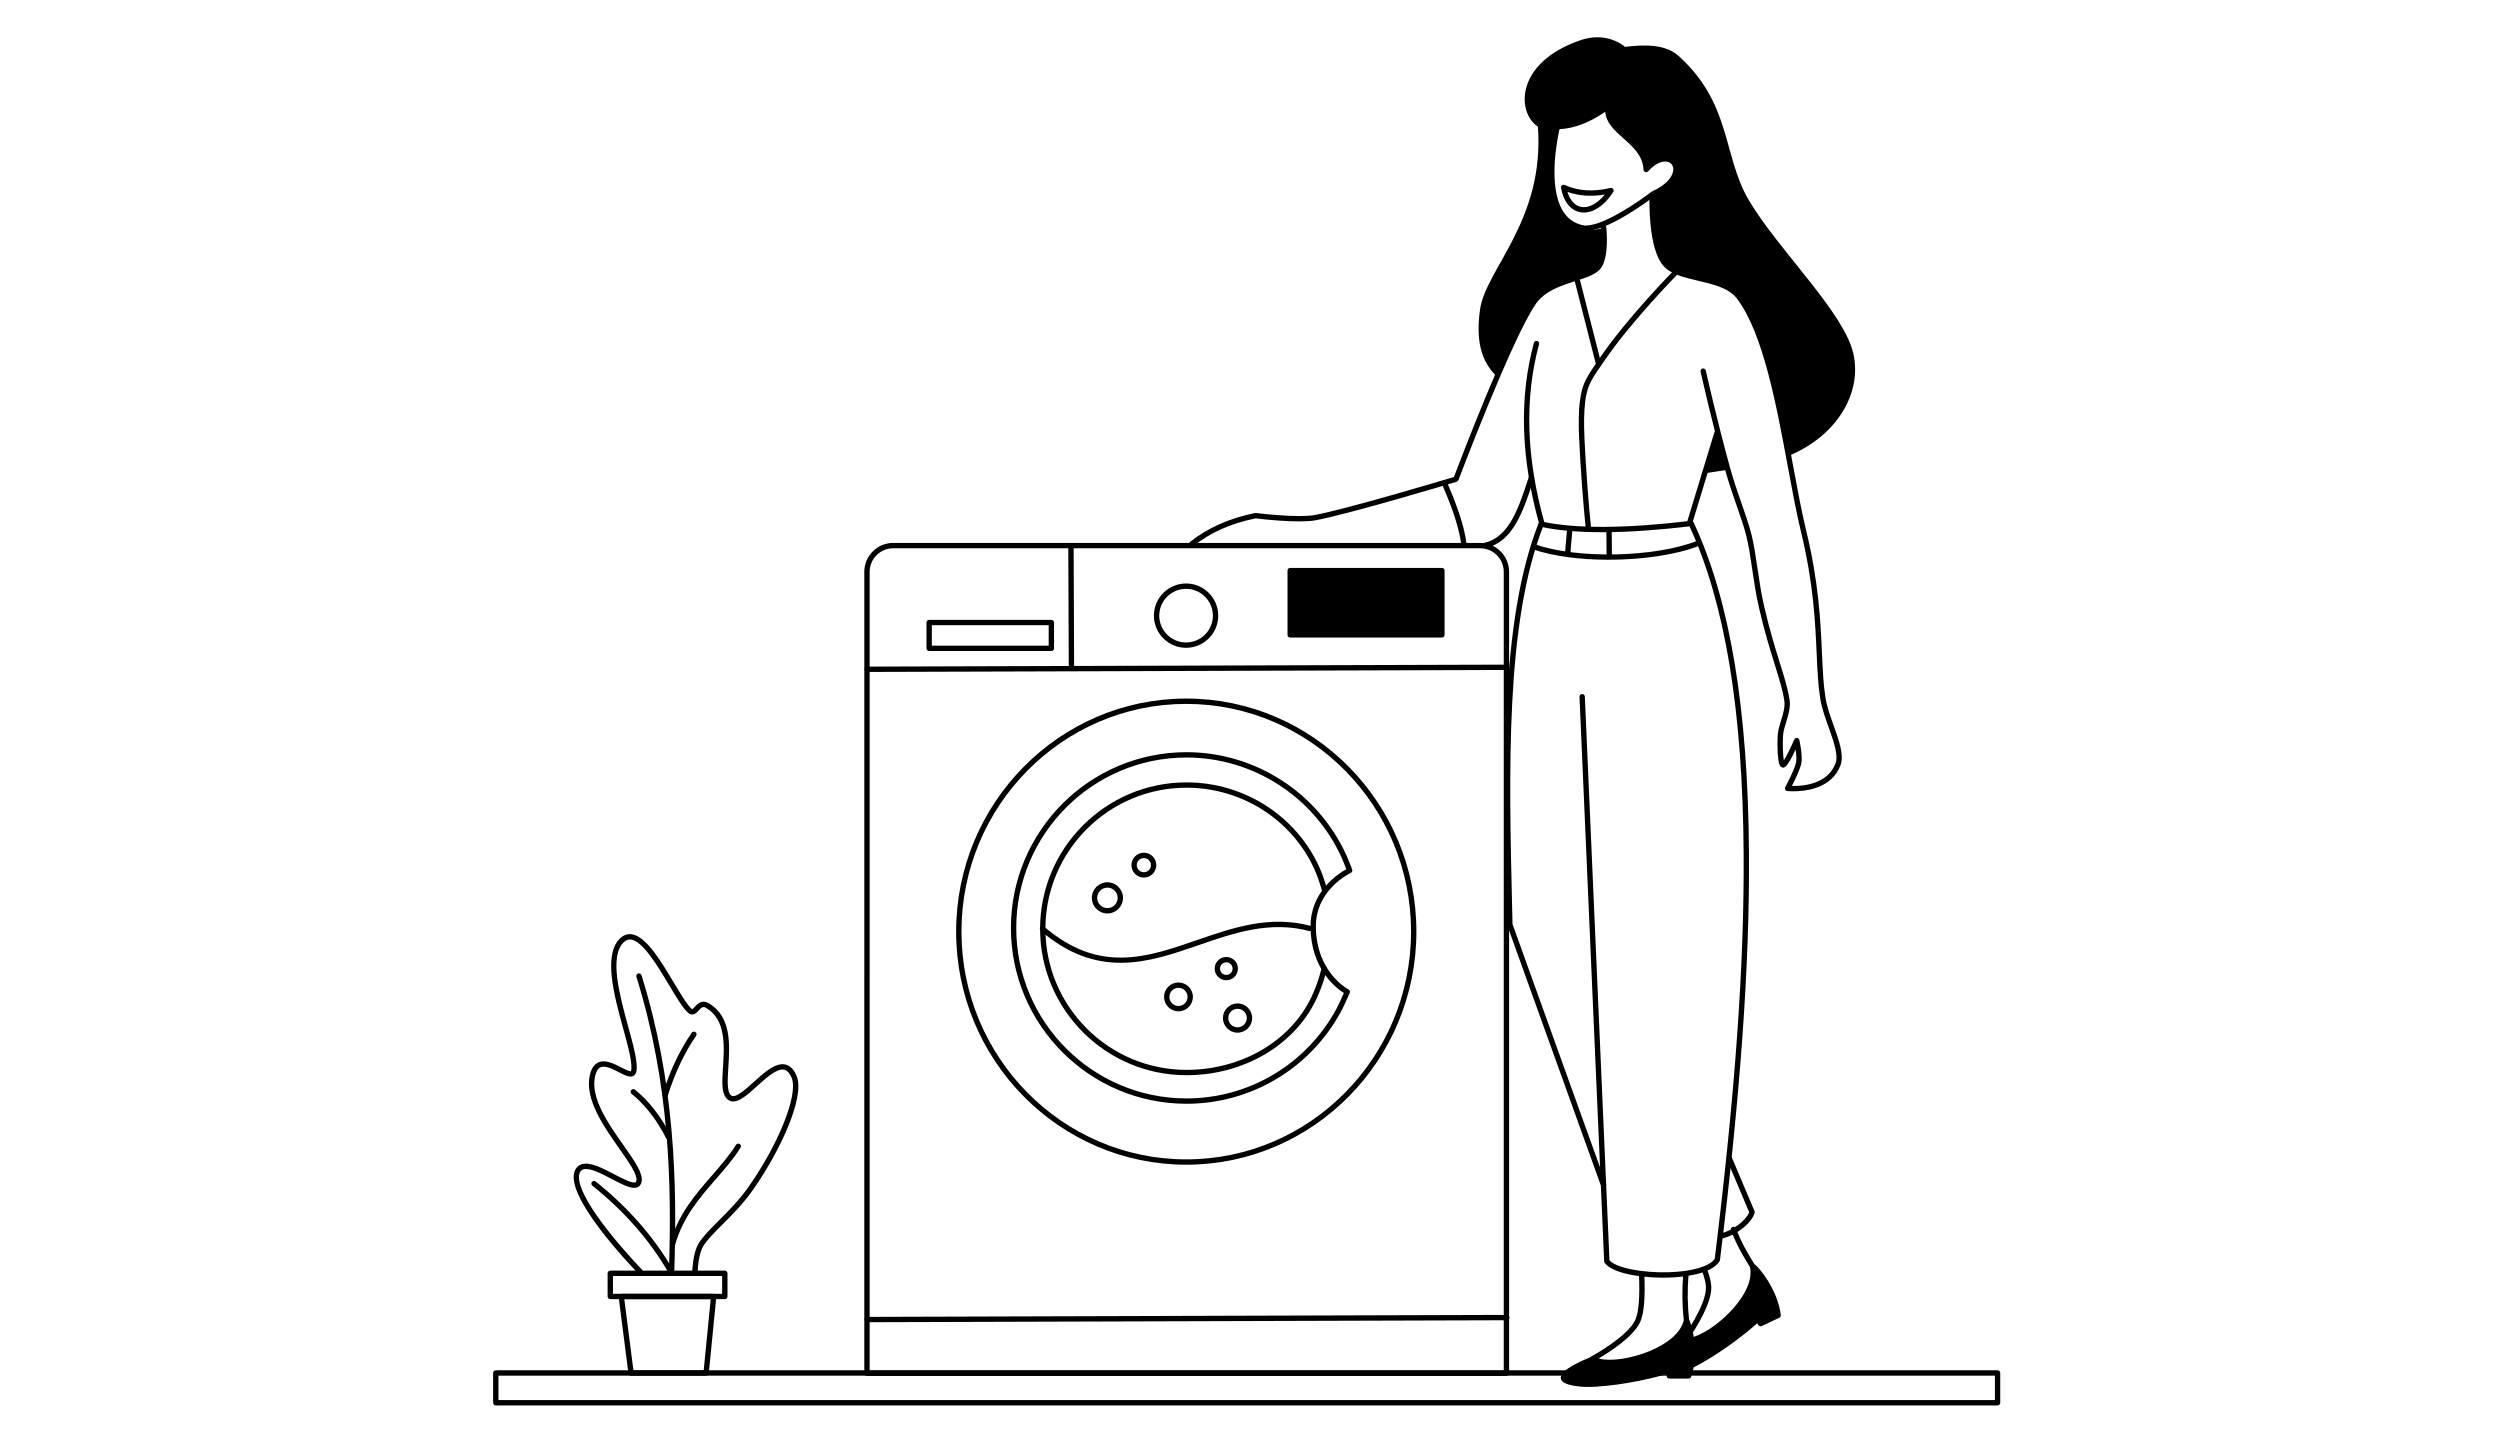 <?xml version="1.0" encoding="utf-8"?>
<!-- Generator: Adobe Illustrator 25.0.1, SVG Export Plug-In . SVG Version: 6.00 Build 0)  -->
<svg version="1.1" id="Layer_1" xmlns="http://www.w3.org/2000/svg" xmlns:xlink="http://www.w3.org/1999/xlink" x="0px" y="0px"
	 viewBox="0 0 3500 2000" style="enable-background:new 0 0 3500 2000;" xml:space="preserve">
<style type="text/css">
	.st0{fill-rule:evenodd;clip-rule:evenodd;}
</style>
<g>
	<g transform="matrix(1,0,0,1,-65.899,-215.345)">
		<g>
			<g>
				<path d="M2577.02,1323.16c-5.35,0-8.77-0.39-8.9-0.41c-1.23-0.15-2.3-0.9-2.87-2c-0.57-1.1-0.56-2.41,0.03-3.5
					c0.13-0.24,13.19-24.51,15.18-34.96c0.82-4.28,0.23-11.32-0.67-17.63c-12.7,27.08-16.23,25.94-18.87,25.1
					c-3.2-1.02-5.23-4.51-6.17-19.29c-0.51-8.06-0.54-18.22-0.06-25.88c0.42-6.67,2.6-13.73,4.7-20.56
					c2.87-9.29,5.84-18.89,4.54-27.71c-2.1-14.36-7.01-30.13-13.23-50.08c-6.46-20.73-14.5-46.52-22.19-80.01
					c-4.36-18.99-7.04-37.24-9.64-54.89c-2.47-16.8-4.81-32.67-8.29-46.36c-3.25-12.76-8.22-27.04-13.49-42.16
					c-5.41-15.54-11.01-31.62-15.79-48.78c-18.67-67-34.42-137.64-34.57-138.35c-0.45-2.02,0.82-4.02,2.84-4.47
					c2.02-0.45,4.02,0.82,4.47,2.84c0.16,0.7,15.86,71.17,34.48,137.96c4.72,16.94,10.27,32.9,15.65,48.33
					c5.32,15.27,10.34,29.7,13.67,42.77c3.57,14.06,5.93,30.12,8.44,47.12c2.58,17.51,5.24,35.61,9.53,54.31
					c7.63,33.2,15.62,58.85,22.05,79.45c6.32,20.27,11.31,36.28,13.49,51.23c1.54,10.49-1.68,20.92-4.79,31.01
					c-2.07,6.7-4.03,13.03-4.38,18.81c-0.76,12.29-0.18,27.68,1.1,34.78c3.67-5.73,9.82-18.19,14.65-29.2
					c0.65-1.48,2.18-2.39,3.79-2.22c1.61,0.15,2.94,1.33,3.29,2.91c0.2,0.88,4.85,21.76,2.82,32.38
					c-1.62,8.49-9.13,23.92-13.25,31.96c13.85,0.38,49.55-1.65,60.97-31.33c4.44-11.56-2.36-30.6-9.56-50.75
					c-4.75-13.3-9.66-27.05-11.71-39.81c-3.09-19.27-4.01-39.87-5.08-63.73c-1.96-43.74-4.39-98.18-22.06-170.8
					c-6.19-25.46-11.92-56.39-17.99-89.15c-16.3-88.02-34.78-187.78-71.26-236.39c-11.43-15.23-33.36-20.35-54.57-25.3
					c-19.7-4.6-38.31-8.94-48.83-21.08c-21.57-24.9-19.37-93.81-19.27-96.73c0.07-2.07,1.81-3.68,3.88-3.61
					c2.07,0.07,3.68,1.81,3.61,3.88c-0.03,0.69-2.2,68.88,17.44,91.56c8.93,10.3,26.39,14.38,44.87,18.69
					c22.51,5.25,45.79,10.69,58.86,28.1c37.53,50.02,56.18,150.7,72.63,239.53c6.05,32.65,11.76,63.48,17.9,88.74
					c17.84,73.33,20.29,128.17,22.26,172.23c1.06,23.63,1.97,44.04,4.99,62.88c1.94,12.08,6.73,25.5,11.37,38.48
					c7.68,21.49,14.93,41.8,9.5,55.96C2630.13,1319.22,2593.94,1323.15,2577.02,1323.16z"/>
			</g>
		</g>
	</g>
	<g transform="matrix(1,0,0,1,-65.899,-215.345)">
		<g>
			<g>
				<path d="M2289.7,959.12c-1.9,0-3.52-1.43-3.72-3.36c-0.05-0.45-4.69-45.43-7.61-95.44l-0.27-4.53
					c-2.21-37.51-4.5-76.3,4.87-101.64c3.83-10.35,10.19-19.55,17.56-30.21c1.64-2.38,3.35-4.85,5.11-7.44
					c37.76-55.73,103.59-122.55,104.25-123.22c1.46-1.47,3.82-1.49,5.3-0.03c1.47,1.45,1.49,3.82,0.03,5.3
					c-0.66,0.66-66.01,67.01-103.38,122.16c-1.77,2.61-3.49,5.1-5.15,7.5c-7.37,10.66-13.2,19.08-16.69,28.55
					c-8.83,23.87-6.59,61.86-4.42,98.6l0.27,4.54c2.91,49.83,7.53,94.66,7.58,95.1c0.21,2.06-1.28,3.9-3.34,4.11
					C2289.96,959.11,2289.83,959.12,2289.7,959.12z"/>
			</g>
		</g>
	</g>
	<g transform="matrix(0.705,-0.051,0.051,0.705,-72.61,16.359)">
		<g>
			<g>
				<path d="M3202.78,630.56c-2.66-0.19-5.28-0.64-7.85-1.36c-18.7-5.2-31.06-23.63-33.91-50.56c-0.21-1.95,0.69-3.86,2.32-4.96
					c1.63-1.09,3.74-1.19,5.46-0.26c25.59,13.8,54.95,17.86,89.73,12.39c2.14-0.33,4.26,0.66,5.37,2.51
					c1.11,1.85,0.98,4.2-0.32,5.92C3244.88,618.91,3222.71,631.99,3202.78,630.56z M3173.15,587.34
					c3.83,16.96,12.53,28.29,24.62,31.66c14.58,4.06,32.58-3.9,48.79-21.02C3219.2,600.49,3195,596.98,3173.15,587.34z"/>
			</g>
		</g>
	</g>
	<g transform="matrix(0.72,-0.052,0.052,0.72,-92.234,9.25)">
		<g>
			<g>
				<path d="M3163.91,664.59c-3.05-0.22-5.85-0.7-8.4-1.46c-18.93-5.58-33.25-17.44-42.55-35.25
					c-13.16-25.19-16.24-61.66-9.16-108.4c5.21-34.42,14.06-61.21,14.43-62.33c0.74-2.22,2.88-3.67,5.22-3.54
					c30.33,1.71,62.38-8.45,98.01-31.08c1.79-1.14,4.08-1.07,5.8,0.16c1.72,1.23,2.52,3.38,2.03,5.44
					c-5.28,21.88,9.84,37.41,27.35,55.4c15.8,16.23,33.45,34.36,36.94,59.93c15.3-11.73,31.09-15.48,43.54-9.98
					c9.42,4.16,15.06,13.32,14.73,23.91c-0.63,19.68-19.68,38.34-51.01,49.99c-3.78,2.47-27.79,18.02-55.7,32.12
					C3209.53,657.49,3182.28,665.9,3163.91,664.59z M3126.92,464.13c-5.84,19.31-30.76,109.18-4.76,158.95
					c7.95,15.21,20.16,25.34,36.28,30.09c1.94,0.57,4.07,0.93,6.36,1.09c34.29,2.46,104.9-38.68,130.81-55.87
					c0.34-0.22,0.7-0.41,1.08-0.55c32.44-11.92,44.4-28.89,44.78-40.79c0.2-6.47-2.91-11.6-8.55-14.09
					c-8.25-3.64-23.18-1.61-40.32,15.05c-1.51,1.47-3.77,1.88-5.7,1.03c-1.93-0.85-3.16-2.78-3.11-4.89
					c0.68-27.17-17.25-45.59-34.6-63.41c-15.45-15.87-31.35-32.2-31.37-53.86C3185.43,455.89,3155.57,464.83,3126.92,464.13z"/>
			</g>
		</g>
	</g>
	<g transform="matrix(1,0,0,1,-65.899,-215.345)">
		<g>
			<g>
				<path d="M2303.94,728.5c-1.67,0-3.19-1.13-3.63-2.82l-30.34-118.77c-0.51-2,0.7-4.04,2.7-4.56c1.99-0.52,4.04,0.7,4.56,2.7
					l30.34,118.77c0.51,2-0.7,4.04-2.7,4.56C2304.56,728.46,2304.25,728.5,2303.94,728.5z"/>
			</g>
		</g>
	</g>
	<g transform="matrix(1,0,0,1,-65.899,-215.345)">
		<g>
			<g>
				<path d="M2431.46,950.71c-0.36,0-0.73-0.05-1.09-0.16c-1.98-0.6-3.09-2.7-2.49-4.67l38.16-125.31c0.6-1.98,2.7-3.09,4.67-2.49
					c1.98,0.6,3.09,2.7,2.49,4.67l-38.16,125.31C2434.55,949.67,2433.07,950.71,2431.46,950.71z"/>
			</g>
		</g>
	</g>
	<g transform="matrix(1,0,0,1,-65.899,-215.345)">
		<g>
			<g>
				<path d="M2145.7,982.43c-1.71,0-3.25-1.17-3.65-2.91c-0.46-2.02,0.8-4.03,2.81-4.49c33.82-7.77,47.4-49.26,60.54-89.38
					l0.91-2.78c0.64-1.97,2.76-3.04,4.73-2.39c1.97,0.64,3.04,2.76,2.39,4.73l-0.91,2.78c-13.78,42.1-28.03,85.63-65.98,94.35
					C2146.26,982.39,2145.98,982.43,2145.7,982.43z"/>
			</g>
		</g>
	</g>
	<g transform="matrix(1,0,0,1,-65.899,-215.345)">
		<g>
			<g>
				<path d="M1734.26,980.73c-1.1,0-2.2-0.49-2.94-1.42c-1.28-1.62-1.01-3.98,0.61-5.26c25.02-19.81,54.76-33.05,90.9-40.47
					c0.4-0.08,0.82-0.1,1.22-0.05c0.58,0.07,58.13,7.25,82.07,2.89c43.31-7.88,178.21-48.17,195.27-53.29
					c7.9-20.88,75.78-199.17,108.36-246.38c14.19-20.57,38.1-28.21,59.19-34.95c13.8-4.41,25.73-8.22,31.54-14.69
					c9.27-10.31,8.02-41.77,6.76-53.03c-0.23-2.06,1.25-3.91,3.3-4.14c2.07-0.23,3.91,1.25,4.14,3.3c0.2,1.79,4.78,43.95-8.63,58.87
					c-7.17,7.98-19.99,12.08-34.84,16.82c-19.95,6.38-42.56,13.6-55.3,32.07c-33.36,48.36-107.42,244.53-108.17,246.5
					c-0.41,1.09-1.31,1.93-2.42,2.27c-1.51,0.45-151.41,45.57-197.86,54.02c-23.98,4.36-77.03-1.93-83.73-2.75
					c-35.17,7.3-62.88,19.66-87.16,38.88C1735.89,980.46,1735.07,980.73,1734.26,980.73z M2104.25,886.18h0.02H2104.25z"/>
			</g>
		</g>
	</g>
	<g transform="matrix(1,0,0,1,-65.899,-215.345)">
		<g>
			<g>
				<path d="M2115.43,981.29c-1.87,0-3.48-1.39-3.71-3.29c-3.35-27.37-16.08-59.47-26.8-84.39c-0.82-1.9,0.06-4.1,1.96-4.92
					c1.9-0.82,4.1,0.06,4.92,1.96c10.92,25.37,23.89,58.13,27.36,86.44c0.25,2.05-1.21,3.92-3.26,4.17
					C2115.74,981.28,2115.58,981.29,2115.43,981.29z"/>
			</g>
		</g>
	</g>
	<g transform="matrix(1,0,0,1,-65.899,-215.345)">
		<g>
			<g>
				<path d="M2224.67,952.69c-1.64,0-3.14-1.08-3.61-2.74c-26.08-93.58-28.61-176.86-7.73-254.59c0.54-2,2.59-3.18,4.59-2.64
					c2,0.54,3.18,2.59,2.64,4.59c-20.52,76.4-18,158.38,7.71,250.64c0.56,1.99-0.61,4.06-2.6,4.61
					C2225.34,952.65,2225,952.69,2224.67,952.69z"/>
			</g>
		</g>
	</g>
	<g transform="matrix(1,0,0,1,-65.899,-215.345)">
		<g>
			<g>
				<path d="M2260.6,994.36c-0.11,0-0.22,0-0.32-0.01c-2.06-0.18-3.59-1.99-3.41-4.05l3.02-35.24c0.18-2.06,1.98-3.59,4.05-3.41
					c2.06,0.18,3.59,1.99,3.41,4.05l-3.02,35.24C2264.16,992.88,2262.52,994.36,2260.6,994.36z"/>
			</g>
		</g>
	</g>
	<g transform="matrix(1,0,0,1,-65.899,-215.345)">
		<g>
			<g>
				<path d="M2394.53,2004.11c-34.72,0-72.25-6.82-82.14-20.84c-0.41-0.59-0.65-1.28-0.68-2l-34.52-790.37
					c-0.09-2.07,1.51-3.81,3.58-3.91c2.06-0.08,3.82,1.51,3.91,3.58l34.47,789.18c8.92,10.45,45.65,17.9,83.23,16.73
					c32.43-1.01,56.84-8.18,64.14-18.77c28.63-232.12,41.49-412.46,40.47-567.49c-1.32-200.62-26.09-350.47-75.72-457.96
					c-90.86,10.69-160.93,10.9-208.29,0.63c-2.02-0.44-3.3-2.43-2.87-4.45c0.44-2.02,2.44-3.31,4.45-2.87
					c47.01,10.2,117.16,9.84,208.51-1.06c1.61-0.19,3.15,0.67,3.84,2.13c50.86,108.65,76.23,260.28,77.57,463.53
					c1.03,155.55-11.89,336.45-40.63,569.31c-0.07,0.53-0.25,1.05-0.53,1.5c-11.77,19.11-53.37,22.43-70.71,22.98
					C2399.94,2004.07,2397.24,2004.11,2394.53,2004.11z"/>
			</g>
		</g>
	</g>
	<g transform="matrix(1,0,0,1,-65.899,-215.345)">
		<g>
			<g>
				<path d="M2318.86,997.05c-2.05,0-3.73-1.66-3.74-3.72l-0.28-36.22c-0.02-2.07,1.65-3.76,3.72-3.77
					c2.15-0.04,3.76,1.65,3.77,3.72l0.28,36.22c0.02,2.07-1.65,3.76-3.72,3.77C2318.88,997.05,2318.87,997.05,2318.86,997.05z"/>
			</g>
		</g>
	</g>
	<g transform="matrix(1.239,0,0,1.255,-241.432,-479.077)">
		<g>
			<g>
				<path d="M1535.27,1681.01c-143.39,0-260.04-116.64-260.04-260.01c0-143.37,116.65-260.01,260.04-260.01
					c143.39,0,260.04,116.64,260.04,260.01C1795.32,1564.37,1678.66,1681.01,1535.27,1681.01z M1535.27,1166.97
					c-140.06,0-254,113.96-254,254.04c0,140.08,113.94,254.04,254,254.04s254-113.96,254-254.04
					C1789.27,1280.93,1675.33,1166.97,1535.27,1166.97z"/>
			</g>
		</g>
	</g>
	<g transform="matrix(0.942,0,0,0.943,-38.051,-182.319)">
		<g>
			<g>
				<path d="M1803.8,1832.02c-143.91,0-260.99-117.08-260.99-260.99c0-143.91,117.08-260.99,260.99-260.99
					c102,0,195.28,60.05,237.63,152.97c3.14,6.89,8.35,20.66,8.57,21.24c0.74,1.96-0.17,4.16-2.08,5.02
					c-0.52,0.24-52.07,24.29-51.87,79.62c0.13,35.55,13.41,59.12,24.52,72.63c11.97,14.55,23.85,20.75,23.97,20.81
					c1.86,0.96,2.66,3.19,1.83,5.11c-0.33,0.76-8.08,18.66-12.84,27.47C1987.8,1779.49,1899.77,1832.02,1803.8,1832.02z
					 M1803.8,1317.98c-139.53,0-253.05,113.52-253.05,253.05c0,139.53,113.52,253.04,253.05,253.04
					c93.04,0,178.39-50.93,222.74-132.92c3.42-6.32,8.64-17.97,11.13-23.61c-11.55-7.24-49.32-35.71-49.56-98.6
					c-0.19-51.88,41.02-78.45,53.2-85.17c-1.76-4.58-4.99-12.81-7.11-17.46C1993.13,1376.2,1902.7,1317.98,1803.8,1317.98z"/>
			</g>
		</g>
	</g>
	<g transform="matrix(0.783,0,0,0.783,70.524,-28.251)">
		<g>
			<g>
				<path d="M2031.38,1958.55c-144.36,0-261.8-117.44-261.8-261.8c0-144.36,117.44-261.8,261.8-261.8
					c103.42,0,196.99,60.25,238.39,153.49c7.03,15.84,12.98,37.24,13.23,38.14c0.7,2.55-0.79,5.18-3.34,5.88
					c-2.55,0.71-5.18-0.79-5.89-3.34c-0.06-0.21-6.01-21.62-12.75-36.81c-39.86-89.79-130-147.8-229.64-147.8
					c-139.08,0-252.24,113.15-252.24,252.24c0,139.08,113.15,252.23,252.24,252.23c97.83,0,185.38-50.87,223.07-129.6
					c12.9-26.96,18.49-52.53,18.55-52.78c0.56-2.58,3.08-4.24,5.68-3.67c2.58,0.56,4.23,3.1,3.67,5.68
					c-0.23,1.08-5.86,26.88-19.27,54.9C2223.81,1905.54,2132.87,1958.55,2031.38,1958.55z"/>
			</g>
		</g>
	</g>
	<g transform="matrix(1,0,0,1,-65.899,-215.345)">
		<g>
			<g>
				<path d="M1634.98,1563.26c-35.73,0-72.82-11.28-112.03-44.78c-1.57-1.34-1.76-3.71-0.41-5.28c1.34-1.57,3.71-1.76,5.28-0.41
					c77.13,65.9,143.48,42.97,213.73,18.7c50.28-17.37,102.28-35.34,159.57-19.82c2,0.54,3.18,2.6,2.64,4.59
					c-0.54,2-2.6,3.18-4.59,2.64c-55.07-14.92-105.96,2.66-155.17,19.67C1708.57,1550.8,1672.52,1563.26,1634.98,1563.26z"/>
			</g>
		</g>
	</g>
	<g transform="matrix(1,0,0,1,-65.899,-215.345)">
		<g>
			<g>
				<path d="M1715.76,1631.2c-11.14,0-20.2-9.06-20.2-20.2c0-11.14,9.06-20.2,20.2-20.2c11.14,0,20.2,9.06,20.2,20.2
					C1735.95,1622.14,1726.89,1631.2,1715.76,1631.2z M1715.76,1598.29c-7.01,0-12.71,5.7-12.71,12.71c0,7.01,5.7,12.71,12.71,12.71
					c7.01,0,12.71-5.7,12.71-12.71C1728.46,1603.99,1722.76,1598.29,1715.76,1598.29z"/>
			</g>
		</g>
	</g>
	<g transform="matrix(1,0,0,1,-65.899,-215.345)">
		<g>
			<g>
				<path d="M1782.72,1587.7c-8.99,0-16.3-7.31-16.3-16.3s7.31-16.3,16.3-16.3s16.3,7.31,16.3,16.3S1791.71,1587.7,1782.72,1587.7z
					 M1782.72,1562.6c-4.86,0-8.81,3.95-8.81,8.81s3.95,8.81,8.81,8.81s8.81-3.95,8.81-8.81S1787.58,1562.6,1782.72,1562.6z"/>
			</g>
		</g>
	</g>
	<g transform="matrix(1,0,0,1,-65.899,-215.345)">
		<g>
			<g>
				<path d="M1798.47,1661.09c-11.28,0-20.47-9.18-20.47-20.47c0-11.28,9.18-20.47,20.47-20.47c11.29,0,20.47,9.18,20.47,20.47
					C1818.93,1651.91,1809.75,1661.09,1798.47,1661.09z M1798.47,1627.65c-7.16,0-12.98,5.82-12.98,12.97
					c0,7.16,5.82,12.98,12.98,12.98s12.98-5.82,12.98-12.98C1811.44,1633.47,1805.62,1627.65,1798.47,1627.65z"/>
			</g>
		</g>
	</g>
	<g transform="matrix(1,0,0,1,-65.899,-215.345)">
		<g>
			<g>
				<path d="M1616.28,1494.19c-12.04,0-21.83-9.79-21.83-21.83c0-12.04,9.79-21.83,21.83-21.83c12.04,0,21.83,9.79,21.83,21.83
					C1638.11,1484.4,1628.32,1494.19,1616.28,1494.19z M1616.28,1458.03c-7.91,0-14.34,6.43-14.34,14.34
					c0,7.91,6.43,14.34,14.34,14.34c7.91,0,14.34-6.43,14.34-14.34C1630.62,1464.46,1624.19,1458.03,1616.28,1458.03z"/>
			</g>
		</g>
	</g>
	<g transform="matrix(1,0,0,1,-65.899,-215.345)">
		<g>
			<g>
				<path d="M1667.3,1443.95c-9.6,0-17.41-7.81-17.41-17.41s7.81-17.41,17.41-17.41s17.41,7.81,17.41,17.41
					S1676.9,1443.95,1667.3,1443.95z M1667.3,1416.61c-5.47,0-9.92,4.45-9.92,9.92c0,5.47,4.45,9.92,9.92,9.92
					c5.47,0,9.92-4.45,9.92-9.92C1677.22,1421.07,1672.77,1416.61,1667.3,1416.61z"/>
			</g>
		</g>
	</g>
	<g transform="matrix(1,0,0,1,-65.899,-215.345)">
		<g>
			<rect x="1871.95" y="1013.95" class="st0" width="212.85" height="90.41"/>
			<path d="M2084.8,1107.87h-212.85c-1.94,0-3.51-1.57-3.51-3.51v-90.41c0-1.94,1.57-3.51,3.51-3.51h212.85
				c1.94,0,3.51,1.57,3.51,3.51v90.41C2088.31,1106.3,2086.74,1107.87,2084.8,1107.87z M1875.46,1100.85h205.83v-83.39h-205.83
				V1100.85z"/>
		</g>
	</g>
	<g transform="matrix(1,0,0,1,-70.236,-214.275)">
		<g>
			<g>
				<path d="M1730.73,1121.21c-24.83,0-45.03-20.2-45.03-45.03s20.2-45.03,45.03-45.03s45.03,20.2,45.03,45.03
					S1755.56,1121.21,1730.73,1121.21z M1730.73,1038.65c-20.7,0-37.54,16.84-37.54,37.54c0,20.7,16.84,37.54,37.54,37.54
					c20.7,0,37.54-16.84,37.54-37.54C1768.27,1055.49,1751.43,1038.65,1730.73,1038.65z"/>
			</g>
		</g>
	</g>
	<g transform="matrix(1,0,0,1,-65.899,-215.345)">
		<g>
			<g>
				<path d="M1537.8,1126.77h-171.07c-2.07,0-3.75-1.68-3.75-3.75v-36.11c0-2.07,1.68-3.75,3.75-3.75h171.07
					c2.07,0,3.75,1.68,3.75,3.75v36.11C1541.54,1125.1,1539.87,1126.77,1537.8,1126.77z M1370.48,1119.28h163.58v-28.62h-163.58
					V1119.28z"/>
			</g>
		</g>
	</g>
	<g transform="matrix(1,0,0,1,-65.899,-215.345)">
		<g>
			<g>
				<path d="M1565.92,1153.25c-2.06,0-3.74-1.67-3.75-3.73l-0.68-168.95c-0.01-2.07,1.66-3.75,3.73-3.76c0,0,0.01,0,0.01,0
					c2.06,0,3.74,1.67,3.75,3.73l0.68,168.95c0.01,2.07-1.66,3.75-3.73,3.76C1565.93,1153.25,1565.92,1153.25,1565.92,1153.25z"/>
			</g>
		</g>
	</g>
	<g transform="matrix(1.064,0,0,1.087,-92.91,-284.38)">
		<g>
			<g>
				<path d="M2069.46,2033.78h-841.37c-1.94,0-3.52-1.54-3.52-3.45V998.16c0-9.96,3.96-19.32,11.15-26.36
					c7.19-7.04,16.75-10.92,26.92-10.92h772.27c10.17,0,19.73,3.88,26.92,10.92c7.19,7.04,11.15,16.4,11.15,26.36v1032.17
					C2072.98,2032.24,2071.4,2033.78,2069.46,2033.78z M1231.6,2026.89h834.33V998.16c0-8.12-3.23-15.75-9.09-21.49
					c-5.86-5.74-13.65-8.9-21.94-8.9h-772.27c-8.29,0-16.08,3.16-21.94,8.9c-5.86,5.74-9.09,13.37-9.09,21.49V2026.89z"/>
			</g>
		</g>
	</g>
	<g transform="matrix(1,0,0,1,-65.899,-215.345)">
		<g>
			<g>
				<path d="M2310.25,1876.48c-1.54,0-2.97-0.95-3.52-2.48l-130.56-362.83c-0.14-0.38-0.21-0.78-0.22-1.18l-0.41-17.03
					c-4.81-200.2-9.79-407.22,44.4-545.13c0.76-1.93,2.93-2.87,4.86-2.12c1.93,0.76,2.87,2.93,2.12,4.86
					c-53.64,136.5-48.68,342.75-43.88,542.21l0.39,16.42l130.36,362.26c0.7,1.95-0.31,4.09-2.26,4.79
					C2311.1,1876.41,2310.67,1876.48,2310.25,1876.48z"/>
			</g>
		</g>
	</g>
	<g transform="matrix(1,0,0,1,-65.899,-215.345)">
		<g>
			<g>
				<path d="M2318.14,998.99c-39.32,0-77.81-4.78-105.86-14.55c-1.95-0.68-2.99-2.82-2.3-4.77c0.68-1.95,2.82-2.98,4.77-2.3
					c59.92,20.88,168.55,18.44,227.91-5.11c1.92-0.76,4.1,0.18,4.86,2.1c0.76,1.92-0.18,4.1-2.1,4.86
					C2412.48,992.28,2364.72,998.99,2318.14,998.99z"/>
			</g>
		</g>
	</g>
	<g transform="matrix(1,0,0,1,-65.899,-215.345)">
		<g>
			<g>
				<path d="M1279.97,2066.46c-2.06,0-3.74-1.67-3.75-3.73c-0.01-2.07,1.67-3.75,3.73-3.76l895.42-2.77c0,0,0.01,0,0.01,0
					c2.06,0,3.74,1.67,3.75,3.73c0.01,2.07-1.66,3.75-3.73,3.76l-895.42,2.77C1279.97,2066.46,1279.97,2066.46,1279.97,2066.46z"/>
			</g>
		</g>
	</g>
	<g transform="matrix(1,0,0,1,-65.899,-682.043)">
		<g>
			<g>
				<path d="M1279.97,1622.78c-2.06,0-3.74-1.67-3.75-3.73c-0.01-2.07,1.67-3.75,3.73-3.76l895.42-2.77c0,0,0.01,0,0.01,0
					c2.06,0,3.74,1.67,3.75,3.73c0.01,2.07-1.66,3.75-3.73,3.76l-895.42,2.77C1279.97,1622.78,1279.97,1622.78,1279.97,1622.78z"/>
			</g>
		</g>
	</g>
	<g transform="matrix(0.832,-0.105,0.105,0.832,-275.844,35.226)">
		<g>
			<path class="st0" d="M2733.51,937.87c-19.57-24.01-31.52-55.73-15.31-116c17.79-66.14,126.03-134.33,134.15-291.12
				c-32.62-28.13-24.36-111.25,89.24-134.43c43.99-8.98,69.39,17.49,71.61,20.41c33.16,0.42,67.55,3.58,87.35,26.72
				c77.64,90.7,51.63,173.31,85.65,252.76c37.82,88.3,134.85,206.1,141.29,277.01c5.99,66.06-43.25,130.57-125.58,154.36
				c-8.5-115.72-16.37-226.41-59.34-283.68c-70.52-42.39-100.62-42.48-108.01-62.06c-14.61-13.95-11.7-44.29-7.98-109.64
				c1.29-0.66,33.84-18.66,43.4-36.04c10.4-18.95-3.71-36.44-44.75-11.31c-0.55-31.25-25.61-45.85-44.1-76.73
				c-5.48-9.15-8.86-23.63-11.02-36.14c-21.83,22.92-52.94,22.75-84.78,27.61c-28.21,59.67-43.56,186.46,53.37,172.64
				c-1.83,25.82,1.85,52.18-16.21,63.95C2859.86,816.94,2832.41,738.18,2733.51,937.87z"/>
		</g>
	</g>
	<g transform="matrix(1,0,0,1,-65.899,-215.345)">
		<g>
			<g>
				<path class="st0" d="M2451.83,877.93l30.39-4.46l-11.61-52.09L2451.83,877.93z"/>
			</g>
		</g>
	</g>
	<g transform="matrix(0.903,0,0,0.636,-124.142,260.227)">
		<g>
			<g>
				<path d="M3234.48,2684.58H906.13c-2.29,0-4.15-2.63-4.15-5.88v-65.61c0-3.25,1.86-5.88,4.15-5.88h2328.34
					c2.29,0,4.15,2.63,4.15,5.88v65.61C3238.62,2681.95,3236.77,2684.58,3234.48,2684.58z M910.28,2672.81h2320.05v-53.84H910.28
					V2672.81z"/>
			</g>
		</g>
	</g>
	<g transform="matrix(1.246,0,0,1.246,-1370.74,81.666)">
		<g>
			<g>
				<path d="M1855.79,1335.43c-0.27,0-0.54-0.04-0.81-0.11c-1.6-0.44-2.54-2.1-2.09-3.7c9.11-32.69,28.47-54.92,47.19-76.42
					c10.01-11.5,19.47-22.36,27.03-34.42c0.88-1.41,2.74-1.83,4.14-0.95c1.41,0.88,1.83,2.74,0.95,4.14
					c-7.81,12.46-17.42,23.49-27.59,35.17c-18.28,20.99-37.18,42.7-45.93,74.08C1858.32,1334.56,1857.11,1335.43,1855.79,1335.43z"
					/>
			</g>
		</g>
	</g>
	<g transform="matrix(1.246,0,0,1.246,-1370.74,81.666)">
		<g>
			<g>
				<path d="M1853.02,1364.61c-1.04,0-2.05-0.54-2.6-1.5c-20.56-35.45-49.07-67.88-84.74-96.41c-1.3-1.04-1.51-2.93-0.47-4.22
					c1.04-1.3,2.93-1.51,4.23-0.47c36.25,29,65.24,62,86.18,98.09c0.83,1.44,0.34,3.28-1.09,4.11
					C1854.06,1364.48,1853.54,1364.61,1853.02,1364.61z"/>
			</g>
		</g>
	</g>
	<g transform="matrix(1.246,0,0,1.246,-1370.74,81.666)">
		<g>
			<g>
				<path d="M1847.52,1167.83c-0.3,0-0.6-0.04-0.89-0.14c-1.59-0.49-2.47-2.18-1.98-3.76c8.12-26.13,19.11-49.36,32.66-69.06
					c0.94-1.37,2.81-1.72,4.18-0.77c1.37,0.94,1.71,2.81,0.77,4.18c-13.02,18.92-24.04,42.24-31.87,67.43
					C1849.99,1167.01,1848.8,1167.83,1847.52,1167.83z"/>
			</g>
		</g>
	</g>
	<g transform="matrix(1.246,0,0,1.246,-1370.74,81.666)">
		<g>
			<g>
				<path d="M1851.01,1214.61c-1.1,0-2.16-0.61-2.69-1.66c-9.99-19.93-23.68-37.51-38.54-49.48c-1.29-1.04-1.5-2.93-0.46-4.23
					c1.04-1.29,2.94-1.49,4.23-0.46c15.52,12.51,29.78,30.79,40.15,51.47c0.74,1.48,0.14,3.29-1.34,4.04
					C1851.93,1214.51,1851.47,1214.61,1851.01,1214.61z"/>
			</g>
		</g>
	</g>
	<g transform="matrix(1.246,0,0,1.246,-1370.74,81.666)">
		<g>
			<g>
				<path d="M1854.8,1364.06c-0.03,0-0.07,0-0.1,0c-1.66-0.05-2.96-1.44-2.91-3.1c3.04-94.88,1.06-208.15-36.63-328.92
					c-0.49-1.59,0.39-3.27,1.97-3.77c1.59-0.49,3.27,0.39,3.77,1.97c37.96,121.63,39.96,235.53,36.91,330.91
					C1857.75,1362.77,1856.41,1364.06,1854.8,1364.06z"/>
			</g>
		</g>
	</g>
	<g transform="matrix(1.246,0,0,1.246,-1370.74,81.666)">
		<g>
			<g>
				<path d="M1881.01,1366.4c-0.02,0-0.03,0-0.05,0c-1.66-0.03-2.98-1.39-2.96-3.05c0.01-0.84,0.4-20.77,7.13-31.87
					c4.69-7.7,12.82-15.82,22.24-25.22c10.93-10.9,23.31-23.26,33.95-38.47c34.58-49.44,56.18-104.45,48.15-122.62
					c-2.31-5.22-5.05-8.1-8.37-8.8c-8.03-1.71-19.86,9-30.3,18.44c-12.4,11.22-24.13,21.83-32.77,15.25
					c-7.55-5.73-6.68-19.29-5.57-36.45c1.54-23.88,3.45-53.59-18.98-66.68c-3.37-1.96-4.95-0.77-8.28,2.88
					c-2.28,2.49-6.52,7.13-11.76,2.76c-5.66-4.73-12.83-16.72-21.13-30.6c-13.35-22.31-29.96-50.08-43.27-51.85
					c-2.92-0.39-5.58,0.61-8.12,3.07c-16.59,15.99-4.51,60.02,5.2,95.4c5.95,21.69,11.09,40.41,8.95,50.02
					c-0.65,2.93-2.29,4.25-3.56,4.84c-4.04,1.9-9.34-0.84-16.06-4.29c-6.86-3.53-15.41-7.92-20.65-5.49
					c-2.8,1.3-4.84,4.69-6.07,10.06c-5.56,24.33,15.29,53.91,32.04,77.69c12.21,17.32,21.85,30.99,20.33,40.4
					c-0.62,3.83-2.66,5.59-4.27,6.39c-6.17,3.09-16.32-2.21-29.17-8.93c-11.84-6.19-25.26-13.21-32.22-10.92
					c-1.67,0.55-2.85,1.63-3.72,3.41c-2.76,5.66-2.55,21.4,29.88,63.27c18.9,24.4,39.69,45.83,39.9,46.04
					c1.16,1.19,1.13,3.09-0.06,4.25c-1.19,1.16-3.09,1.13-4.25-0.06c-8.69-8.94-84.55-88.12-70.87-116.15
					c1.58-3.24,4.02-5.42,7.25-6.48c9.38-3.08,23.37,4.23,36.89,11.31c9.03,4.72,20.26,10.61,23.69,8.89
					c0.21-0.1,0.77-0.38,1.02-1.97c1.12-6.99-8.8-21.07-19.31-35.98c-17.44-24.75-39.15-55.55-32.99-82.49
					c1.67-7.28,4.83-12.04,9.4-14.17c7.92-3.68,17.91,1.46,25.93,5.59c3.51,1.8,9.37,4.81,10.75,4.2c-0.01,0,0.13-0.18,0.25-0.71
					c1.81-8.15-3.38-27.08-8.88-47.12c-10.13-36.92-22.74-82.86-3.57-101.32c3.9-3.75,8.3-5.34,13.09-4.7
					c16.19,2.16,32.9,30.08,47.64,54.73c7.69,12.85,14.95,25,19.83,29.07c0.42,0.35,0.62,0.39,0.62,0.39
					c0.54-0.08,1.98-1.65,2.84-2.59c2.94-3.22,7.87-8.62,15.75-4.02c25.64,14.96,23.59,46.73,21.95,72.26
					c-0.91,14.14-1.77,27.5,3.21,31.28c4.68,3.56,15.53-6.26,25.1-14.92c12.07-10.92,24.54-22.21,35.58-19.87
					c5.26,1.12,9.51,5.24,12.62,12.25c6,13.55-1.4,37.88-8.66,55.9c-9.26,22.99-23.86,49.45-40.06,72.6
					c-10.95,15.64-23.53,28.2-34.63,39.28c-9.14,9.13-17.04,17.01-21.35,24.08c-5.87,9.7-6.25,28.65-6.25,28.84
					C1883.99,1365.08,1882.65,1366.4,1881.01,1366.4z"/>
			</g>
		</g>
	</g>
	<g transform="matrix(1.94,0,0,1.698,-2265.07,-263.854)">
		<g>
			<g>
				<path d="M1677.13,1289.69h-54.15c-0.97,0-1.79-0.82-1.91-1.93l-7.08-63.12c-0.07-0.63,0.1-1.26,0.47-1.74
					c0.37-0.48,0.89-0.75,1.45-0.75h66.67c0.55,0,1.06,0.26,1.43,0.73c0.37,0.46,0.54,1.08,0.49,1.7l-5.44,63.12
					C1678.96,1288.83,1678.12,1289.69,1677.13,1289.69z M1624.68,1285.28h50.7l5.06-58.7h-62.35L1624.68,1285.28z"/>
			</g>
		</g>
	</g>
	<g transform="matrix(1.246,0,0,1.246,-1370.74,81.666)">
		<g>
			<g>
				<path d="M1914.51,1394.16h-128.67c-1.66,0-3.01-1.35-3.01-3.01v-26.03c0-1.66,1.35-3.01,3.01-3.01h128.67
					c1.66,0,3.01,1.35,3.01,3.01v26.03C1917.52,1392.82,1916.17,1394.16,1914.51,1394.16z M1788.85,1388.15h122.66v-20.01h-122.66
					V1388.15z"/>
			</g>
		</g>
	</g>
	<g transform="matrix(0.868,0,0,0.868,-300.833,-112.792)">
		<g>
			<g>
				<path d="M2908.4,2366.68c-16.78,0-30.65-1.94-38.96-6.57c-5.1-2.85-5.62-6.73-5.47-8.79c0.91-12.93,36.56-28.03,51.84-33.92
					c2.23-0.86,4.72,0.25,5.58,2.47c0.86,2.22-0.25,4.72-2.47,5.58c-23.83,9.19-45.83,21.75-46.33,26.42c0,0,0,0,0,0
					c0.06,0,0.33,0.3,1.06,0.7c18.5,10.31,90.17,6.28,163.43-15.99c1.25-0.37,2.6-0.17,3.68,0.56c1.08,0.73,1.77,1.92,1.87,3.22
					l0.36,4.48l24.11-0.01c7.85-26.4,4.42-61.17-3.07-81.32c-0.83-2.23,0.31-4.72,2.54-5.55c2.24-0.83,4.72,0.31,5.55,2.54
					c8.5,22.86,12,61.12,2.23,90.02c-0.59,1.75-2.23,2.93-4.08,2.93l-31.25,0.02c0,0,0,0,0,0c-2.25,0-4.12-1.73-4.3-3.97l-0.26-3.15
					C2997.25,2357.15,2945.64,2366.68,2908.4,2366.68z"/>
			</g>
		</g>
	</g>
	<g transform="matrix(0.868,0,0,0.868,-300.833,-112.792)">
		<g>
			<g>
				<path d="M2943.4,2331.77c-12.82,0-23.5-2.18-30.26-6.69c-1.26-0.84-1.99-2.28-1.92-3.79s0.93-2.88,2.26-3.6
					c0.59-0.32,59.01-32.13,70.93-59.51c5.33-12.22,7.29-37.39,5.67-72.79c-0.11-2.38,1.73-4.4,4.11-4.51
					c2.4-0.07,4.4,1.73,4.51,4.11c1.7,37.24-0.45,63.02-6.38,76.63c-10.48,24.09-50.44,49.52-67.27,59.41
					c17.87,5.18,51.73,0.63,81.71-11.71c31.13-12.81,51.33-30.96,55.57-49.89c-2.64-24.66-2.92-47.78-0.92-74.86
					c0.18-2.38,2.25-4.14,4.62-3.98c2.38,0.18,4.16,2.24,3.98,4.62c-1.98,26.79-1.68,49.6,0.96,73.99c0.05,0.44,0.03,0.89-0.06,1.33
					c-2.65,12.94-14.08,37.51-60.87,56.77C2987.02,2326.79,2962.76,2331.77,2943.4,2331.77z"/>
			</g>
		</g>
	</g>
	<g transform="matrix(0.868,0,0,0.868,-194.56,-112.031)">
		<g>
			<path class="st0" d="M2793.07,2322.32c-31.25,10.87-45.86,21.05-45.86,30.59c18.45,26.98,99.43,4.86,167.78-9.42l-0.33,7.32
				l32.58,0.78c16.62-35.74,9.44-62.93-1.68-88.7C2916.59,2315.92,2835.71,2336.33,2793.07,2322.32z"/>
		</g>
	</g>
	<g transform="matrix(0.785,-0.37,0.37,0.785,-608.669,494.671)">
		<g>
			<g>
				<path d="M2368.48,2937.75c-0.62-0.29-1.22-0.6-1.79-0.91c-5.1-2.85-5.62-6.73-5.47-8.79c0.91-12.93,36.56-28.03,51.84-33.92
					c2.22-0.86,4.72,0.25,5.58,2.47c0.86,2.22-0.25,4.72-2.47,5.58c-23.83,9.19-45.84,21.75-46.33,26.42
					c0.04,0.02,0.32,0.29,1.06,0.71c18.51,10.35,90.17,6.28,163.42-15.99c1.25-0.38,2.61-0.17,3.68,0.56
					c1.08,0.73,1.77,1.92,1.87,3.22l0.36,4.48l24.11-0.01c7.85-26.4,4.42-61.17-3.07-81.32c-0.83-2.23,0.31-4.72,2.54-5.55
					c2.23-0.83,4.72,0.31,5.55,2.54c8.5,22.86,12,61.12,2.23,90.02c-0.59,1.75-2.23,2.93-4.08,2.93l-31.25,0.02
					c-2.25,0-4.12-1.73-4.3-3.97l-0.25-3.14C2478.89,2938.39,2397.02,2951.18,2368.48,2937.75z M2369.82,2928.65l0.02,0.01
					L2369.82,2928.65z"/>
			</g>
		</g>
	</g>
	<g transform="matrix(0.785,-0.37,0.37,0.785,-608.669,494.671)">
		<g>
			<g>
				<path d="M2413.97,2903.8c-1.29-0.61-2.49-1.28-3.59-2.01c-1.26-0.84-1.99-2.28-1.92-3.79c0.07-1.51,0.93-2.88,2.26-3.6
					c0.59-0.32,59.01-32.13,70.93-59.51c2.48-5.7,4.25-14.34,5.26-25.68c0.21-2.37,2.31-4.13,4.68-3.92c2.37,0.2,4.13,2.3,3.92,4.68
					c-1.1,12.44-3.05,21.71-5.94,28.36c-10.48,24.09-50.44,49.52-67.27,59.41c17.87,5.17,51.73,0.63,81.72-11.71
					c31.12-12.81,51.32-30.96,55.56-49.88c-2.77-25.55-4.22-41.42-2.36-66.67c0.18-2.38,2.24-4.16,4.62-3.99
					c2.38,0.17,4.16,2.24,3.98,4.62c-1.83,24.73-0.36,40.34,2.41,65.79c0.05,0.45,0.03,0.89-0.06,1.33
					c-2.65,12.93-14.08,37.51-60.87,56.77C2471.5,2908.76,2432.73,2912.63,2413.97,2903.8z"/>
			</g>
		</g>
	</g>
	<g transform="matrix(1,0,0,1,-65.899,-215.345)">
		<g>
			<g>
				<path d="M2475.84,1949.34c-1.74,0-3.3-1.22-3.66-2.99c-0.42-2.03,0.89-4.01,2.91-4.42c15.89-3.28,34.98-17.52,39.69-29.34
					l-31.35-74.23c-0.8-1.91,0.09-4.1,1.99-4.91c1.9-0.81,4.1,0.09,4.91,1.99l31.91,75.57c0.35,0.82,0.39,1.74,0.12,2.59
					c-5.07,16.06-28.35,32.07-45.77,35.66C2476.34,1949.31,2476.09,1949.34,2475.84,1949.34z"/>
			</g>
		</g>
	</g>
	<g transform="matrix(0.785,-0.37,0.37,0.785,-512.192,450.097)">
		<g>
			<path class="st0" d="M2290.32,2899.04c-31.25,10.87-45.86,21.05-45.86,30.59c18.45,26.98,99.43,4.86,167.78-9.42l-0.33,7.31
				l32.58,0.78c16.62-35.74,9.44-62.93-1.68-88.7C2413.84,2892.64,2332.96,2913.04,2290.32,2899.04z"/>
		</g>
	</g>
</g>
</svg>
